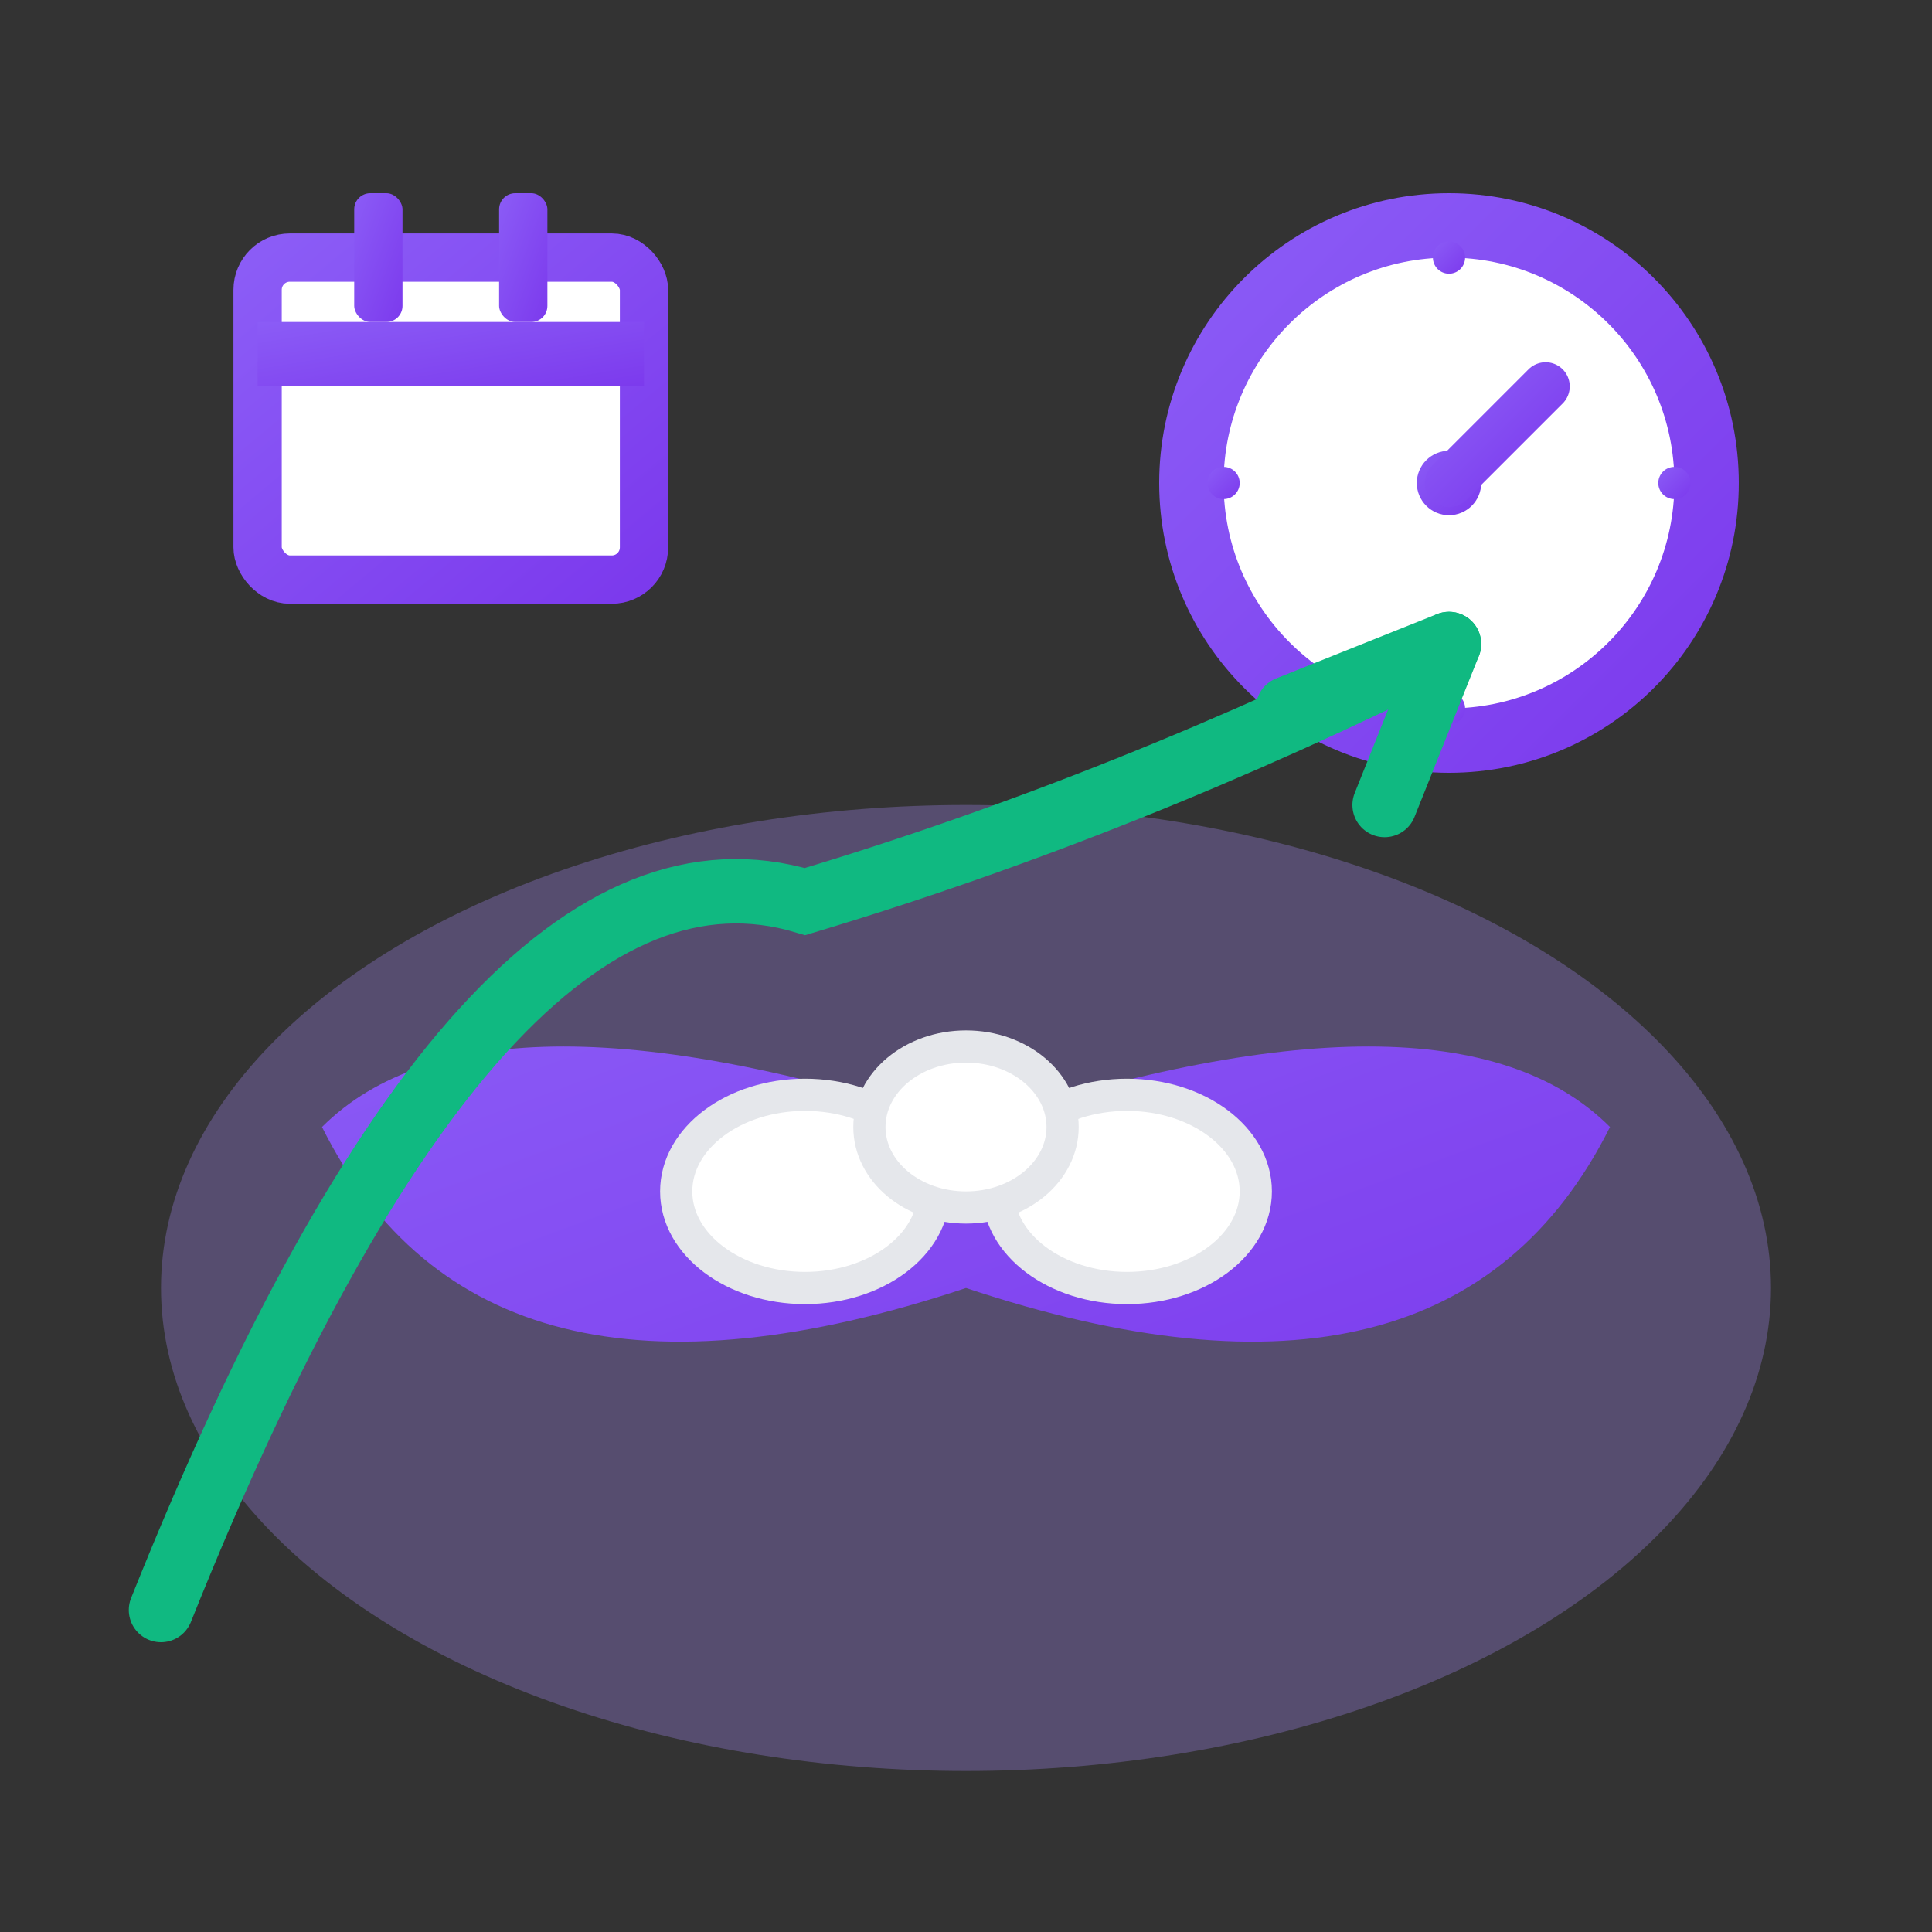 <svg width="60" height="60" viewBox="0 0 60 60" fill="none" xmlns="http://www.w3.org/2000/svg">
  <rect x="0" y="0" width="60" height="60" fill="#333333" stroke="none"/>
  <defs>
    <linearGradient id="pensionGrad" x1="0%" y1="0%" x2="100%" y2="100%">
      <stop offset="0%" style="stop-color:#8b5cf6;stop-opacity:1" />
      <stop offset="100%" style="stop-color:#7c3aed;stop-opacity:1" />
    </linearGradient>
  </defs>
  
  <!-- Retirement nest egg/nest -->
  <ellipse cx="30" cy="40" rx="25" ry="15" fill="#a78bfa" opacity="0.3"/>
  
  <!-- Nest structure -->
  <path d="M10 35 Q15 30 30 35 Q45 30 50 35 Q45 45 30 40 Q15 45 10 35 Z" fill="url(#pensionGrad)"/>
  
  <!-- Eggs in nest (representing savings) -->
  <ellipse cx="25" cy="37" rx="4" ry="3" fill="white" stroke="#e5e7eb"/>
  <ellipse cx="35" cy="37" rx="4" ry="3" fill="white" stroke="#e5e7eb"/>
  <ellipse cx="30" cy="35" rx="3" ry="2.5" fill="white" stroke="#e5e7eb"/>
  
  <!-- Clock face (time element) -->
  <circle cx="45" cy="15" r="8" fill="white" stroke="url(#pensionGrad)" stroke-width="2"/>
  <circle cx="45" cy="15" r="1" fill="url(#pensionGrad)"/>
  
  <!-- Clock hands pointing to retirement time -->
  <line x1="45" y1="15" x2="45" y2="10" stroke="url(#pensionGrad)" stroke-width="2" stroke-linecap="round"/>
  <line x1="45" y1="15" x2="48" y2="12" stroke="url(#pensionGrad)" stroke-width="1.5" stroke-linecap="round"/>
  
  <!-- Hour markers -->
  <circle cx="45" cy="8" r="0.5" fill="url(#pensionGrad)"/>
  <circle cx="52" cy="15" r="0.5" fill="url(#pensionGrad)"/>
  <circle cx="45" cy="22" r="0.5" fill="url(#pensionGrad)"/>
  <circle cx="38" cy="15" r="0.5" fill="url(#pensionGrad)"/>
  
  <!-- Calendar icon -->
  <rect x="8" y="8" width="12" height="10" rx="1" fill="white" stroke="url(#pensionGrad)" stroke-width="1.5"/>
  <rect x="8" y="10" width="12" height="2" fill="url(#pensionGrad)"/>
  
  <!-- Calendar rings -->
  <rect x="11" y="6" width="1.5" height="4" rx="0.5" fill="url(#pensionGrad)"/>
  <rect x="15.5" y="6" width="1.5" height="4" rx="0.5" fill="url(#pensionGrad)"/>
  
  <!-- Growth arrow -->
  <path d="M5 50 Q15 25 25 28 Q35 25 45 20" stroke="#10b981" stroke-width="2" stroke-linecap="round" fill="none"/>
  <path d="M40 22 L45 20 L43 25" stroke="#10b981" stroke-width="2" stroke-linecap="round" stroke-linejoin="round" fill="none"/>
</svg>
